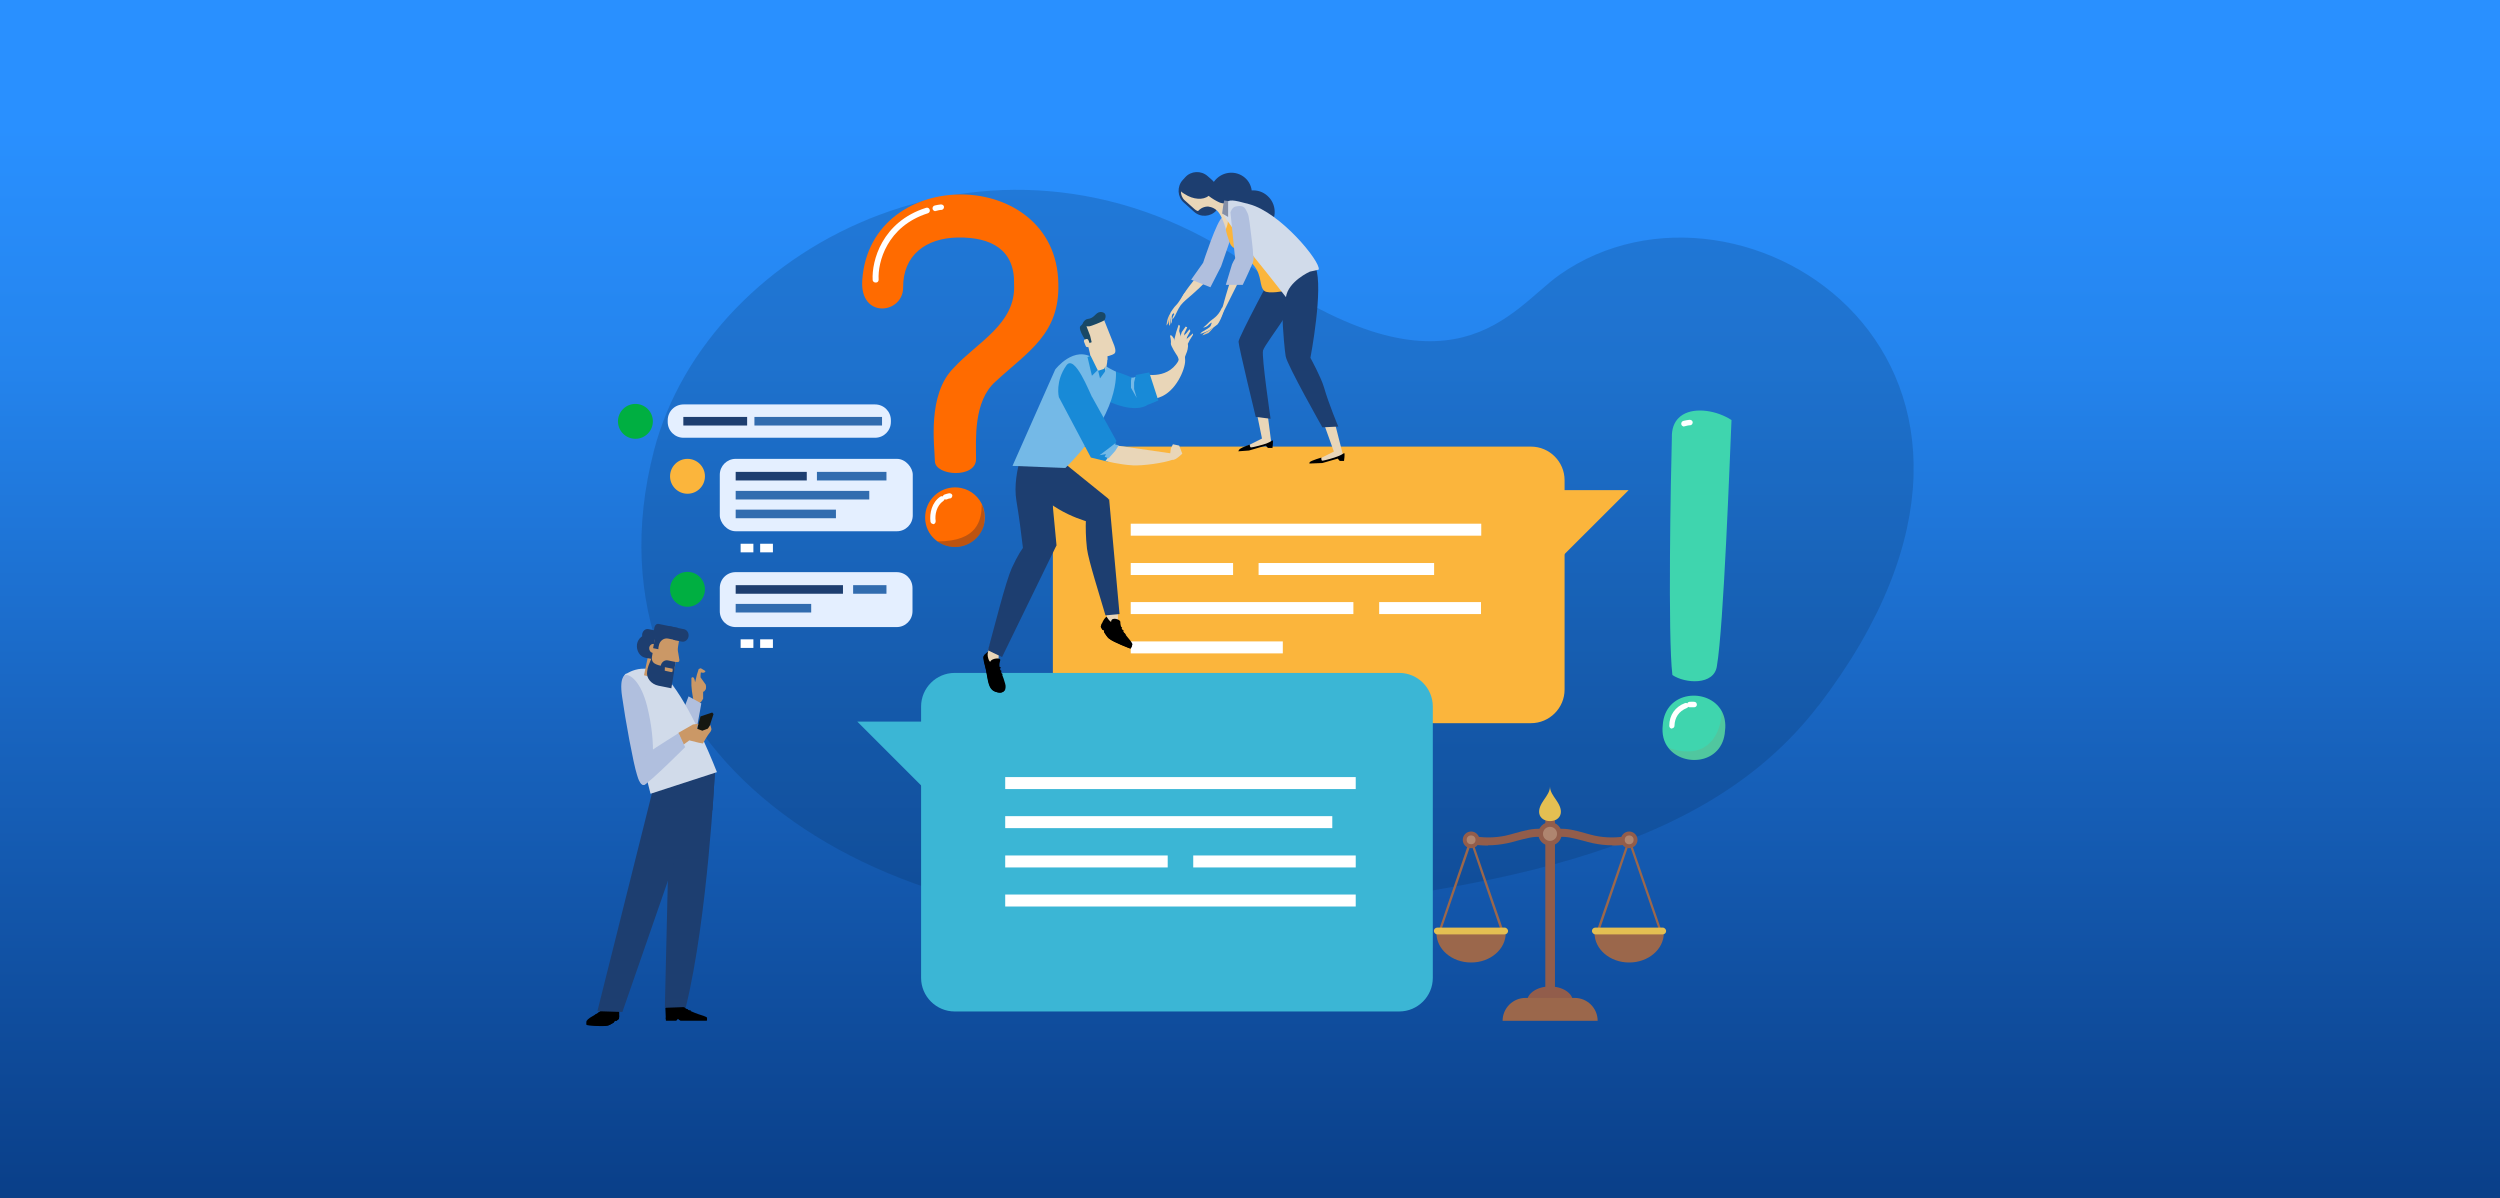 <svg viewBox="0 0 960 460" xmlns="http://www.w3.org/2000/svg" xmlns:xlink="http://www.w3.org/1999/xlink"><rect x="0" y="0" width="960" height="460" fill="#333333" stroke="none"/><linearGradient id="a" gradientUnits="userSpaceOnUse" x1="480" x2="480" y1="48.4" y2="508.4"><stop offset="0" stop-color="#2990ff"/><stop offset=".2" stop-color="#2484ed"/><stop offset=".5" stop-color="#1864bf"/><stop offset="1" stop-color="#06357a"/></linearGradient><path d="m0 0h960v460h-960z" fill="url(#a)"/><path d="m698.3 270.9c-45.3 59.2-129.7 70.6-227.1 81.4-131.2 14.5-250.6-61.2-220.1-179.2 20.8-80.4 134.1-137.9 229.6-70.5 77.4 54.6 99.5 16.1 118.2 2.9 70.2-49.3 199.3 34.8 99.4 165.5z" fill="#052954" opacity=".2"/><path d="m262.5 155.3h73.5c3.4 0 6.1 2.7 6.1 6.1v.6c0 3.4-2.7 6.1-6.1 6.1h-73.5c-3.4 0-6.1-2.7-6.1-6.1v-.6c0-3.4 2.7-6.1 6.1-6.1z" fill="#e4efff"/><rect fill="#e4efff" height="27.8" rx="6.1" width="74.1" x="276.4" y="176.2"/><path d="m262.4 160.1h24.5v3.3h-24.5z" fill="#1d3e70"/><path d="m289.7 160.1h49v3.3h-49z" fill="#316caf"/><path d="m237.3 161.8c0 3.7 3 6.7 6.7 6.7s6.7-3 6.7-6.7-3-6.7-6.7-6.7-6.7 3-6.7 6.7z" fill="#00af41"/><path d="m282.5 181.2h27.3v3.3h-27.3z" fill="#1d3e70"/><path d="m313.7 181.2h26.7v3.3h-26.7z" fill="#316caf"/><path d="m282.5 188.5h51.3v3.3h-51.3z" fill="#316caf"/><path d="m282.5 195.7h38.5v3.3h-38.5z" fill="#316caf"/><path d="m257.3 182.9c0 3.7 3 6.7 6.7 6.7s6.7-3 6.7-6.7-3-6.7-6.7-6.7-6.7 3-6.7 6.7z" fill="#fbb53c"/><path d="m284.4 208.8h4.9v3.3h-4.9z" fill="#fff"/><path d="m291.9 208.8h4.9v3.3h-4.9z" fill="#fff"/><path d="m282.5 219.7h61.8c3.4 0 6.1 2.7 6.1 6.1v8.9c0 3.4-2.7 6.1-6.1 6.1h-61.8c-3.4 0-6.1-2.7-6.1-6.1v-8.9c0-3.4 2.7-6.1 6.1-6.1z" fill="#e4efff"/><path d="m282.5 224.7h41.2v3.3h-41.2z" fill="#1d3e70"/><path d="m327.6 224.7h12.8v3.3h-12.8z" fill="#316caf"/><path d="m282.5 231.9h29v3.3h-29z" fill="#316caf"/><path d="m257.3 226.3c0 3.7 3 6.7 6.7 6.7s6.7-3 6.7-6.7-3-6.7-6.7-6.7-6.7 3-6.7 6.7z" fill="#00af41"/><path d="m284.4 245.5h4.9v3.3h-4.9z" fill="#fff"/><path d="m291.9 245.5h4.9v3.3h-4.9z" fill="#fff"/><path d="m417.2 171.5h170.7c7.1 0 12.9 5.8 12.9 12.9v80.4c0 7.1-5.8 12.9-12.9 12.9h-170.7c-7.1 0-12.9-5.8-12.9-12.9v-80.4c0-7.1 5.8-12.9 12.9-12.9z" fill="#fbb53c"/><path d="m570.3 243.2v-55h55.1z" fill="#fbb53c"/><g fill="#fff"><path d="m434.2 201.1h134.6v4.6h-134.6z"/><path d="m434.2 216.2h39.3v4.6h-39.3z"/><path d="m483.3 216.2h67.4v4.6h-67.4z"/><path d="m434.2 231.2h85.5v4.6h-85.5z"/><path d="m529.6 231.2h39.1v4.6h-39.1z"/><path d="m434.2 246.3h58.4v4.6h-58.4z"/></g><path d="m454.5 138.4 1-2.6s.6-1.2.7-2.8-.9-2.6-2.4-3-2.3-.1-2.3-.1-1.3 1.6-.3 2.9c1 1.4 1.2 5.4 1.9 5.3.7 0 1.4.3 1.4.3z" fill="#e9d6b8"/><path d="m450.9 130.5.8-3.1.9-2.7.5.4-.3 2 1 3.4h-1z" fill="#e9d6b8"/><path d="m453.8 127.5 1.5-2.1.6.3-1.1 2.3-.2 2.8-1.8-.3z" fill="#e9d6b8"/><path d="m456.8 126.4-1.3 1.6-1 1-.3 1.5 1.4.6.2-1.6 1.3-2.4z" fill="#e9d6b8"/><path d="m458.1 128-2.8 2.5-.1 1.1.9.5.8-1.6 1.2-1.9z" fill="#e9d6b8"/><path d="m486.7 158.6 1.5 11.6-7.3 1.8-3.9.2 7.6-3.8-2-9.8z" fill="#e9d6b8"/><path d="m490.3 102.1s-14.7 27.3-14.7 29.1 6.6 28.9 6.6 28.9l5.7.7s-3.5-23.8-2.9-26.2c.8-3.2 19.4-25.3 16.5-32.1-2.8-6.8-11.3-.4-11.3-.4z" fill="#1d3e70"/><path d="m488.4 172h-1.5c0 .1-.8-.9-.8-.9l-6.5 1.9-4.1.3s.3-.7.6-.9c.8-.6 3.8-1.7 3.8-1.7s0 .9.4 1.1c.5.1 5-1.1 6-1.5 1.8-.7 2.3-1.3 2.4-1.2.3.3-.1 3-.1 3z"/><path d="m450 120.5s-.3-.3-.6 0c-.4.4-.9 1.5-1 1.9-.2.4-.5 2.6-.5 2.6s.6-.5.8-1.4c.2-1.3 1.3-3 1.3-3z" fill="#e2c59c"/><path d="m449.9 120.8c-.6.6-.7 1.6-.5 2.7s-.4 1.6-.4 1.6-.2-.7-.2-2.4c0-.5 0-1 .2-1.5.5-1.4 2.4-2 .9-.4z" fill="#e2c59c"/><path d="m467.5 102.1c-1.4 4.4-12.9 13.7-12.9 13.7s-5.3 2.2 7.6-12.6c3.9-4.5 5.6-2.2 5.3-1.1z" fill="#e9d6b8"/><path d="m449.6 121.7-.3-.3.2-1.4s1.4-2.2 2.2-2.9 2.8-4.1 3.1-4.5c.4-.3 2.5.3 2.5.3s-2.8 3-3.9 4.3c-1 1.3-1.9 3.6-2.2 4.1-.7.9-.9 1.4-.9 1.4s-.4-.4.5-1.9c.3-.4-.3-.5-.3-.5l-.9 1.3z" fill="#e9d6b8"/><path d="m450.1 119.9s-.8 1.1-.8 1.8c0 .5.4 2.6.4 2.6s.4-.7.3-1.6c-.2-1.3.1-2.8.1-2.8z" fill="#e9d6b8"/><path d="m457.4 107.4 4.6-6.5s5.4-16.6 7.4-17.4c2.4-1 6.4-1.2 6.4-1.2l-6.9 20-4.1 8z" fill="#b0bfde"/><path d="m512.7 162.9 3.1 12.2-7.3 1.9-3.9.2 7.6-3.8-4-11.2z" fill="#e9d6b8"/><path d="m516 177h-1.5c0 .1-.8-.9-.8-.9l-5.9 1.7-5 .2s0-.4.2-.6c.7-.6 4.4-1.7 4.4-1.7s-.1 1.1.3 1.2c.5.1 5-1.2 6.1-1.7 1.8-.7 2.3-1.3 2.4-1.2.3.3-.1 3-.1 3z"/><path d="m505.2 102.6c3.1 8.2-2 34.8-2 34.8s4.1 7.5 5.2 11.3c1.9 6.6 5.5 15.1 5.5 15.1l-6.1.3s-13.6-24-14.1-27.3c-.6-3.2-3.1-30.2.5-36.7s9.8-.8 11 2.5z" fill="#1d3e70"/><path d="m467.2 80.5c3.3 2.9 8.4 2.6 11.4-.8s2.8-8.5-.5-11.4-8.4-2.6-11.4.8-2.8 8.5.5 11.4z" fill="#1d3e70"/><path d="m475.4 87.9c3.4 3.1 8.7 2.7 11.9-.8 3.1-3.5 2.9-8.8-.6-11.9-3.4-3.1-8.7-2.7-11.9.8-3.1 3.5-2.9 8.8.6 11.9z" fill="#1d3e70"/><path d="m458.5 81.3c2.5 2.3 6.4 2 8.6-.5l-1.2-3.1c2.3-2.5 2-6.4-.5-8.6l-1.7-1.5c-2.5-2.2-6.4-2-8.6.5l-1 1.1c-2.2 2.5-2 6.4.5 8.6z" fill="#1d3e70"/><path d="m453.5 73.5c.4.4.9.7 1.4 1 3.3 2.2 7.2 2.4 9.2.7 1.4 1.1 2.8 1.9 4.1 2.5 1.5.7 3.9.4 3.9.4 2.3 1.5-.9 11.2-1.1 10.7s-1.1-4.3-2.8-6.9c-1.2-1.8-2.9-2.4-4.3-2.6-2.3 0-3.6 1.5-3.6 1.5-.1.2-.3.2-.5.2-.4-.2-.8-.4-1.1-.7l-3.8-3.4c-1-.9-1.5-2.3-1.4-3.5z" fill="#e9d6b8"/><path d="m493.4 111.7s-6.4 1.3-7.9 0c-2-1.7-.8-5.7-3.9-9.6-3.1-3.8-4.4-4.8-5.7-5.6s-3.1-1.5-3.7-3.3-1.7-4.8-1.4-5.4c.4-1 .8-2.1.7-3.2 0-.6 21.9 27.1 21.9 27.1z" fill="#fbb53c"/><path d="m493.8 114.1s-7.3-9.4-11.1-14-10.4-14-11.3-15.2c-.9-1.1-1.8-3-1.8-3s-.6-2.8 1-4c1.6-1.3 2.5-1.3 9.1.5 12 3.2 27.4 22 26.7 25.1 0 .1-3.4.8-3.4.8s-8.3 3.7-9.2 9.8z" fill="#d1dbea"/><path d="m470.1 77-.4 2-.4 3 2.3 1.3v-6.1z" fill="#848fa7"/><path d="m469.2 118.2c-1.5 3.5-3.7 4.3-4.8 5.4-1.1 1.2-2.4 2.2-2.4 2.2 1.7-.2 2.2-1.3 2.9-1.7s.4-.3 0 1c-.3.7-1.9 1.5-2.9 2.1-.9.5-1.1 1-1.1 1s1.5-.4 2.9-1.1c1.7-.9 3.3-2.2 3.7-2.5.6-.6 1.7-2.9 2.2-4.6.6-2 .7-4.2-.4-1.7z" fill="#e9d6b8"/><path d="m478.1 97.3s-1.4-.5-4.3 6.9-5.6 18.8-5.6 18.8l8.2-16.4s2.9-6.4 1.7-9.3z" fill="#e9d6b8"/><path d="m473.1 101.5s2.8-6.8 6.4-5.1c2.1 1 2.3 2.8 1.4 4.9-1.6 3.8-3.7 8.1-3.7 8.1h-6.5s2.4-7.9 2.4-7.9z" fill="#b0bfde"/><path d="m474.1 97.5-1.6-15.9s.5-2 2-2.3c2.2-.5 3.3 0 3.9 1.2 1.1 2.3 1 1 2.1 10.2 1 8.3 1.5 11.8-2.4 12.4-3.7.6-4-5.7-4-5.7z" fill="#b0bfde"/><path d="m466.4 125.3s-1.9 2.3-2.4 2.6c-.4.2-2.3.9-2.3.9s.6-.9 1.4-1.2 3.3-2.2 3.3-2.2z" fill="#e2c59c"/><path d="m366.6 258.4h170.7c7.1 0 12.9 5.8 12.9 12.9v104.2c0 7.1-5.8 12.9-12.9 12.9h-170.7c-7.1 0-12.9-5.8-12.9-12.9v-104.2c0-7.1 5.8-12.9 12.9-12.9z" fill="#3bb6d5"/><path d="m384.2 332.1v-55h-55z" fill="#3bb6d5"/><path d="m386 298.4h134.6v4.6h-134.6z" fill="#fff"/><path d="m386 313.4h125.6v4.6h-125.6z" fill="#fff"/><path d="m386 328.5h62.4v4.6h-62.4z" fill="#fff"/><path d="m458.2 328.5h62.4v4.6h-62.4z" fill="#fff"/><path d="m386 343.5h134.6v4.6h-134.6z" fill="#fff"/><path d="m425.2 238.3-.9-10.5 4.6-.3.5 12.2z" fill="#e9d6b8"/><path d="m434.8 247.5c0 .6-.7 1.6-.7 1.6s-6.5-2.4-8.3-3.9c-.5-.4-1.1-1.3-1.7-2.2-.1-.1-.1-.7-.2-.9-.2-.3-.4 0-.6-.3-.4-.6-.6-1.1-.6-1.1.9-3.1 2.2-3.9 2.2-3.9s1.7 2.6 1.8 1.8c.1-1.8 3.5-.8 3.5.2 0 4.1 4.5 7 4.7 8.8z"/><path d="m434.7 248.2c-2-.7-6.3-2.3-7-2.8-2.8-2.1-3.8-4.6-4.5-6.2-.2.4-.3.9-.5 1.4 0 0 .2.5.6 1.1.1.2.4 0 .6.3 0 .1 0 .7.2.9.6.9 1.2 1.8 1.7 2.2 1.8 1.5 8.3 3.9 8.3 3.9s.4-.4.6-.9z"/><path d="m432.4 243.7c0 .1-.3 0-.6-.1-.7-.4-1.4-.7-2.1-1-.4-.1-.6-.3-.6-.4s.4-.1.7 0c.7.3 1.4.6 2.1 1 .3.2.5.5.5.6z"/><path d="m431.7 242.3c0 .1-.3 0-.7 0-.7-.3-1.4-.6-2.2-.8-.4 0-.6-.3-.6-.4s.4-.2.8 0c.7.2 1.5.5 2.1.8.3.2.6.4.5.5z"/><path d="m430.9 241.1c0 .1-.3.1-.7 0-.7-.3-1.4-.5-2.2-.6-.4 0-.7-.2-.6-.3 0-.1.4-.2.8-.1.8.1 1.5.3 2.2.6.3.1.6.4.5.5z"/><path d="m378.8 253.9c-.9-1.7.6-3.8.6-3.8l1.9-5.9h2.8s-.8 10.4-.8 10.4-3.6.9-4.6-.8z" fill="#e9d6b8"/><path d="m379.6 250.1s-.2 0-1 .8c-.8.7-1 1.2-1 1.7.1 1.9.8 3 1.5 7.4s1.7 5.4 4.1 5.9c2.3.5 3.4-1.3 2.8-3.3-.8-3-1.7-4.5-2.1-6.1-.3-1.7 0-1.9.2-3s-3.2-.7-3.7.4c-.4 1-1.8-2.7-.8-3.8z"/><path d="m378.1 251.7c.1 1.9.8 3 1.5 7.4s1.7 5.4 4.1 5.9c1.1.2 1.9 0 2.4-.6-.3 1.1-1.3 1.8-2.8 1.5-2.3-.5-3.4-1.5-4.1-5.9s-1.4-5.5-1.5-7.4c0-.4 0-.8.5-1.3v.3z"/><path d="m379.5 250.2s0 0 0 0z" fill="#e9d6b8"/><path d="m381.3 259.5c0 .2.3.2.7 0 .7-.2 1.5-.3 2.3-.3.4 0 .7-.1.7-.3s-.3-.3-.7-.3c-.8 0-1.5.1-2.3.3-.4 0-.6.3-.6.5z"/><path d="m381.1 258.2c0 .1.3.2.7.1.7-.2 1.4-.2 2.2-.3.4 0 .6-.1.6-.3s-.4-.3-.7-.3c-.7 0-1.5.1-2.1.3-.3 0-.6.3-.6.4z"/><path d="m380.7 256.8c0 .2.3.2.7.1.7-.1 1.5-.2 2.3-.2.4 0 .7 0 .6-.3 0-.2-.4-.3-.8-.3-.8 0-1.5 0-2.2.2-.4 0-.6.3-.6.4z"/><path d="m452.5 139.4c.5-1.6-.6-3-.6-3s-2.5-3.7-2.3-4.6-.3-2.8-.3-2.8.2-.9 1.2.6c.7 1 1 2 1 2s2.2 1.6 2.5 2.3c.6 1.5-.7 5.4-.7 5.4s-.9.4-.8.2z" fill="#e9d6b8"/><path d="m440.2 143.8s10.9 2.3 13.7-8.8c.8-3.3 1.1.1 1.2 3.5 0 3.3-3.5 11.9-9.9 14.1-6.4 2.3-9 2.6-11 .6s6.1-9.5 6.1-9.5z" fill="#e9d6b8"/><path d="m395.9 167.5 29.7 24-2.6 10.1s-10.6-1.5-20-8.4-7.1-25.8-7.1-25.8z" fill="#1d3e70"/><path d="m424.5 236.3c-2.1-7.3-6.5-20.9-7.1-25.6-1-8.9-.1-15.2-.1-15.2l8.6-3.9 4 44.2-5.3.5z" fill="#1d3e70"/><path d="m395.1 167.1 7.9 13.8 2.7 28.5-12.1 8.5s-1.3-13.8-3.3-25.6c-1.9-11.5 4.8-25.1 4.8-25.1z" fill="#1d3e70"/><path d="m379.4 249.6c2.5-9 6.7-26 9.1-31.4 4.6-10 6.5-9.7 6.5-9.7l10.7.9-20.9 42.9-5.5-2.6z" fill="#1d3e70"/><path d="m415 146.4s-.9 3.7 13.3 8.8c8.8 3.2 12.3.3 12.3.3l4.2-1.7-3.5-10.8-5.1 1-.2.8s-.9.5-1.8 0c-.9-.4-5-2.3-13.5-4-9.9-2-5.4 4.7-5.6 5.6z" fill="#188ad7"/><path d="m434.3 149.1v-2.9s.2-1.2.2-1.2c.8.2 1.5-.3 1.5-.3l-.5 2.1v2.6s1 3.4 1 3.4l-2.2-3.9z" fill="#74b9e7"/><path d="m409 179.7-20.2-.8 16.4-37s7.3-9.6 14.9-4.2c4.2 3.1 8.4 5 8.4 5s1.9 16-19.4 37z" fill="#74b9e7"/><path d="m450.7 176.5c1 0 3.3-2.3 3.3-2.3l-1.2-3.1-2.4-.5-.8 1.6-.4 3.2s.8 1.2 1.4 1.2z" fill="#e9d6b8"/><path d="m419.4 152.5 9.3 16.8-.5 1.3 1.4.3-4.1 6.4-6.6-1.6-12.3-23.2s-1.5-6 2.9-12.2c3.2-4.5 9 10.7 9.8 12.1z" fill="#188ad7"/><path d="m428.9 171.1 22.8 3.3s-.3 1.7-1.6 2.2c-3.4 1.2-11.2 2.3-15.1 2.1-5.3-.3-10.5-1.7-10.5-1.7z" fill="#e9d6b8"/><path d="m422.1 174.9s4.2-3.1 6.3-4.8l-.2.6 1.4.3-1.4 2.2-2.5 2.8-1.5-.6.5-1-2.6.4z" fill="#74b9e7"/><path d="m424.7 133.2c1.3 4.1 0 8.7-.3 8.8-2.1 1.9-5.4-1.8-5.3-2.9 0-1.1-1.1-5.9-1.4-6.5-.3-.7 6.3-1.7 7 .6z" fill="#e9d6b8"/><path d="m421.5 131.7c-1.3 0-2.6.3-3.3.5.5 1.2 1 2.4 1.4 3.1 1.1 2.1 3.2 2.5 4.6 2.9.3 0 .6.1 1 0 0-.7-.1-2.2-.4-5.2-.1-1.1-1.6-1.5-3.2-1.5z" fill="#e9d6b8"/><path d="m423.7 122.2 4.1 10.3s1 2.4.2 3.2c-.8.7-3.4 1.5-4.7 1.1-1.4-.4-3.5-.8-4.6-2.9s-3-7.5-3-7.5 0-2 3.7-2.3c3.7-.2 4.3-1.9 4.3-1.9z" fill="#e9d6b8"/><path d="m422.4 119.8c.5 0 1.4 0 1.9.7s.2 2.2-.4 2.6-5 2.2-5.6 2.2-1.7.2-2.5-.4c-.5-.4.7-2.3 1.8-2.4 2.8-.3 3-2.5 4.9-2.7z" fill="#194866"/><path d="m416.9 124.5 1.7 4.4.6 2.5-.5.2-1 .4s-4-5.5-2.8-6.8 1.7-1.1 1.9-.8z" fill="#194866"/><path d="m417.3 130h.4c.4 0 .7.3.7.7v1.7c0 .4-.3.7-.7.7h-.4c-.4 0-.7-.3-.7-.7v-1.7c0-.4.3-.8.8-.8z" fill="#e9d6b8" transform="matrix(.929 -.37 .37 .929 -19.1 164)"/><path d="m421.5 142.1-2.2 2.2-1.7-7.2 1.2-.5z" fill="#188ad7"/><path d="m424 141.6.5-1-.2 2.1-1.9 2.6-.7-2.9z" fill="#188ad7"/><path d="m255.5 387 .2 4.9h4s.2-.6.6-.6.7.6 1 .6h10.1s.2-.9 0-1.2c-.1-.2-.8-.4-1.2-.6-2.1-.6-7.9-2.6-9-4.8-1.2-2.6-5.7 1.7-5.7 1.7z"/><path d="m271.5 390.8v1h-10.1c-.4 0-.8-.6-1-.6s-.6.6-.6.6h-4l-.2-1z"/><path d="m264.1 388.9c0 .1.3 0 .6-.3.7-.6.7-.5.5-.6-.1 0-.3-.1-.7.2-.3.3-.5.6-.4.7z"/><path d="m263 388.4c0 .1.3 0 .6-.3.7-.6.7-.5.5-.6-.1 0-.3-.1-.7.2-.3.3-.5.6-.4.7z"/><path d="m262 387.8c0 .1.3 0 .6-.3.7-.6.7-.5.5-.6-.1 0-.3-.1-.7.2-.3.3-.5.6-.4.7z"/><path d="m225.3 391.9c-.3.5 0 1.7 0 1.7s6.1.8 8.1.2c.5-.1 1.4-.6 2.2-1.1.1 0 .4-.6.5-.7.2-.2.4.1.6 0 .5-.4.9-.7.9-.7.5-3.1-.2-4.4-.2-4.4s-3.9-1.9-4.9-.6c-2.3 3.1-6.3 4.1-7.1 5.6z"/><path d="m225.2 392.6c1.9.3 5.9.8 6.6.7 3-.6 4.8-2.3 6-3.4 0 .4 0 .9-.2 1.4 0 0-.4.3-.9.7-.2.1-.3-.1-.6 0-.1 0-.4.6-.5.7-.8.5-1.7 1-2.2 1.1-2 .5-8.1-.2-8.1-.2s-.1-.5 0-1z"/><path d="m228.5 389.6c0 .1.2.2.6.2.7 0 1.4 0 2.1.1.3 0 .6 0 .7-.1 0-.1-.3-.3-.6-.4-.7-.1-1.4-.1-2.1 0-.3 0-.6.2-.7.3z"/><path d="m229.7 388.7c0 .1.2.2.6.3.7 0 1.4.1 2.1.3h.6c0-.1-.3-.4-.6-.4-.7-.2-1.4-.3-2.1-.3-.3 0-.6.1-.6.3z"/><path d="m230.8 387.8c0 .1.2.3.6.3.7 0 1.4.3 2 .5.3.1.6.1.6 0 0-.2-.3-.4-.6-.5-.7-.2-1.4-.4-2-.5-.3 0-.6 0-.6.2z"/><path d="m266.3 269.2-.6-3.8-.2-2.2v-2.9c.1 0 1-1.2 1.4 1.6 0 .4.7-2.8.7-2.8l.7-2.2.8-.3 1.8 1.1s-.2 1-1.7.5c-.2 0-.2 1.9-.2 1.9l2 2.8s.4 1.5-.2 2.1l-.6.7-.2-.3v2.9c-.1 0-.4 1.1-1.3 1.6-1 .5-.4 1.5-.4 1.5l-1.8-2.3z" fill="#cb9866"/><path d="m262.4 291.1s-3.8-7.7-2.9-10.5 4.9-13.2 4.9-13.2l4.9 2.7s-3.5 20.4-4.6 21.8-2.1-.3-2.4-.7z" fill="#b0bfde"/><path d="m263.4 386.7-8.1.3 2-85.1 17.2-5.2s-2.7 55.4-11.1 89.9z" fill="#1d3e70"/><path d="m250.6 303.6-21.2 84.7 9.6.3 31.3-90.2z" fill="#1d3e70"/><path d="m257.2 302.5 1.4-1 15.9-4.8s-.3 5.6-.9 14.4l-16.7 9.7.4-18.4z" fill="#1d3e70"/><path d="m250.5 303.8v-.3s9.7-2.5 9.7-2.5l14.2-4.3s0 1-.2 2.8l-23.8 4.3z" fill="#1d3e70"/><path d="m240.6 258.7s9.3-6.5 17.6 4.3c8.4 10.9 17.1 33.5 17.1 33.5l-25.5 8.3-8.3-33s-4.6-11.1-1-13.2z" fill="#d1dbea"/><path d="m240.5 259.2s-2.9-.3-1.6 8.4c1.2 8.7 4.3 25.6 5.7 29.9.3 1.1 1.7 6 3.9 3s3.7-14.5 0-29.3c-2.4-9.5-6.4-12-7.9-12z" fill="#b0bfde"/><path d="m273.5 273.6.5.6-1.9 5.8-3.7 1.1-.8-.8 1.4-5.2z" fill="#161711"/><path d="m260.7 281.3 5.4-3.1 2.1-.3-.6 1.9 2.1.8 2.1-.8 1-1.4.4 1.6s-.1.8-.7 1.4-2.6 4.1-2.6 4.1l-1.6-.3-3.6-.9-2.3 1.7-2-4.5z" fill="#cb9866"/><path d="m246 299s1.1-8.7 3.4-10.3 11.2-7.2 11.2-7.2l2.5 5.4s-13.9 13.9-15.6 14.3c-1.6.4-1.5-1.6-1.5-2.2z" fill="#b0bfde"/><path d="m252.8 260.7-5.5-1.4 2.3-10.9 5.5 1.4z" fill="#cb9866"/><path d="m259 246c-.2 1.3-1.3 2.2-2.5 1.9l-8.1-1.6c-1.2-.2-2-1.5-1.8-2.8.2-1.3 1.3-2.2 2.5-1.9l8.1 1.6c1.2.2 2 1.5 1.8 2.8z" fill="#1d3e70"/><path d="m256.8 249.8c-.4 2.4-2.5 4-4.7 3.6l-4.2-.8c-2.2-.4-3.6-2.7-3.3-5.2.4-2.4 2.5-4 4.7-3.6l4.2.8c2.2.4 3.6 2.7 3.3 5.2z" fill="#1d3e70"/><path d="m258.9 257.5 2.2-13.7c.4-2.2-1.6-.3-3.6-.7l-1.9-.4c-2-.4-3.9 1.1-4.2 3.2l-1.6 9.7 9.1 1.8z" fill="#cb9866"/><path d="m252.5 249.3c-.2 1-1 1.6-1.9 1.4-.9-.2-1.4-1.1-1.3-2 .2-1 1-1.6 1.9-1.4.9.2 1.4 1.1 1.3 2z" fill="#cb9866"/><path d="m258.5 253c0 .6.2 1.1.7 1.2h.7c.5.2 1-.1 1-.7 0 0-.8-5.5-1.2-5.6 0 0-.5.4-.6.9l-.7 4.2z" fill="#cb9866"/><path d="m254 255.7c-3.6-.7-3.8-2-3.6-3.4 0 0-1.5 3.3-1.7 4.4l-.2 1.2c-.4 2.4 1.5 4.8 4.3 5.4l5 1 1-6.1.2-1.5z" fill="#1d3e70"/><path d="m259.4 254.2-2.9-.6c-1.3-.3-2.6.7-2.8 2.2v.7l5.2 1z" fill="#1d3e70"/><path d="m255.3 256.2v.9c-.2.2 0 .5.2.5l2.3.5c.2 0 .4-.1.5-.4v-.9c.1 0-3-.6-3-.6z" fill="#cb9866"/><path d="m260.3 241.1-7.3-1.5c-.8-.2-1.5.4-1.7 1.3l-.5 3.2 8.8 1.7.8-4.7z" fill="#1d3e70"/><path d="m264.4 244.4c-.2 1.3-1.4 2.2-2.5 2l-5-1c-1.2-.2-2-1.5-1.8-2.8.2-1.3 1.4-2.2 2.5-2l5 1c1.2.2 2 1.5 1.8 2.8z" fill="#1d3e70"/><path d="m253.8 243.5-2-.4-1 5.8 2 .4z" fill="#1d3e70"/><path d="m258.6 241.9-5.8-1.1-1.1 6.8 5.8 1.1z" fill="#1d3e70"/><path d="m253 247.9c.3-1.8 1.9-3 3.5-2.7l1.5.3c1.6.3 2.3 2 2 3.8-.1.7-.4 1.3-.8 1.7-.7.8-1.7 1.2-2.7 1l-1.1-.2c-1.6-.3-2.7-2-2.4-3.8z" fill="#cb9866"/><path d="m378 200.9c-1.3 6.2-7.4 10.2-13.6 8.9-1.6-.3-3.1-1-4.4-1.9-1-.7-1.8-1.5-2.5-2.4-1.9-2.5-2.7-5.8-2-9.2 1.3-6.2 7.4-10.2 13.6-8.9 4 .8 7.1 3.7 8.4 7.3.2.5.3 1 .4 1.5.3 1.5.4 3.2 0 4.8z" fill="#ff6b00"/><path d="m378 200.9c-1.3 6.2-7.4 10.2-13.6 8.9-1.6-.3-3.1-1-4.4-1.9 15.4 0 16.9-8.1 17-14.2.2.3.3.6.4 1 .2.5.3 1 .4 1.5.3 1.5.4 3.2 0 4.8z" fill="#1f1f39" opacity=".3"/><path d="m363 191.8c-.4 0-.8-.2-.9-.6-.2-.5 0-1.1.6-1.3s1.2-.4 1.8-.5c.6 0 1.1.3 1.2.8 0 .6-.3 1.1-.8 1.2-.5 0-1 .2-1.4.4-.1 0-.3 0-.4 0z" fill="#fff"/><path d="m358.3 201.2c-.5 0-.9-.4-1-.9-.4-3.2.5-7.4 3.8-9.6.5-.3 1.1-.2 1.4.3s.2 1.1-.3 1.4c-2.5 1.7-3.3 5.2-2.9 7.7 0 .6-.3 1.1-.9 1.2 0 0 0 0-.1 0z" fill="#fff"/><path d="m374.8 176.3c0 7.5-15.7 6.5-15.8.8s-3.1-25.7 7.3-35.9c8.8-9.7 23.9-16.8 23.1-32 .4-13.3-8.8-18.2-21.6-18-12.4.2-21.1 6.9-21 19.2 0 10.2-16.7 12.2-15.7-2.8 3.1-44.6 74.5-43.6 75.3 1.2.6 19.5-11.7 26.2-24.1 37.7-8.6 7.6-7.5 22.4-7.5 29.9z" fill="#ff6b00"/><path d="m359.2 81.1c-.5 0-1-.4-1.1-.9-.1-.6.3-1.2.9-1.3.8-.2 1.5-.3 2.3-.4.6 0 1.1.3 1.2.9 0 .6-.3 1.1-.9 1.2-.7 0-1.5.2-2.2.4 0 0-.1 0-.2 0z" fill="#fff"/><path d="m336.2 108.5c-.6 0-1.1-.5-1.1-1-.4-7.2 3.5-22.3 20.5-27.7.6-.2 1.2.1 1.4.7s-.1 1.2-.7 1.4c-15.7 5-19.3 18.8-18.9 25.5 0 .6-.4 1.1-1 1.1z" fill="#fff"/><path d="m661.1 273c-5-9-21.7-8-22.6 5.4-.4 3.6.4 6.5 2.1 8.7 5.8 7.7 21 6.3 21.8-6.5.4-3-.2-5.6-1.3-7.6zm1.5-113c-5.9-2.9-14.1-3.6-18.1.6-1.6 1.6-2.6 4.1-2.5 7.4-.4 14.6-1.6 76.5.2 91.2 4.8 3.3 16.1 4.1 17.1-3.5 2.6-15.3 4.9-78.7 5.6-94.4-.7-.5-1.5-.9-2.3-1.3z" fill="#3fd5ae"/><path d="m648.8 271.6c-.5 0-.9-.4-1-.9 0-.6.3-1.1.9-1.2.6 0 1.3-.1 1.9 0 .6 0 1 .5 1 1.1s-.5 1-1.1 1c-.5 0-1 0-1.5 0 0 0-.1 0-.2 0z" fill="#fff"/><path d="m642 279.8s0 0 0 0c-.6 0-1-.5-1-1.1 0-4.1 2.3-7.3 6-8.7.5-.2 1.1 0 1.3.6.2.5 0 1.1-.6 1.3-3 1.2-4.6 3.6-4.7 6.8 0 .6-.5 1-1 1z" fill="#fff"/><path d="m640.6 287.1c15 5.4 20.5-5.3 20.5-14.1 1.1 2 1.7 4.6 1.3 7.6-.8 12.8-16.1 14.2-21.8 6.5z" fill="#e84e19" opacity=".1"/><path d="m646.7 163.8c-.5 0-1-.4-1.1-.9-.1-.6.3-1.2.9-1.3.8-.2 1.5-.3 2.3-.4.6 0 1.1.3 1.2.9 0 .6-.3 1.1-.9 1.2-.7 0-1.5.2-2.2.4 0 0-.1 0-.2 0z" fill="#fff"/><path d="m564.9 322.5-.5-.1-11.7 34.3.8.3 11.4-33.1 11.3 33.1.9-.3-11.8-34.3z" fill="#9b674b"/><path d="m551.6 358.3c0 6.2 5.9 11.3 13.3 11.3s13.3-5.1 13.3-11.3h-26.5z" fill="#9b674b"/><rect fill="#e4bf52" height="2.6" rx="1.3" width="28.5" x="550.6" y="356.2"/><path d="m625.6 322.5-.4-.1-11.8 34.3.9.3 11.3-33.1 11.4 33.1.8-.3-11.8-34.3z" fill="#9b674b"/><path d="m612.3 358.3c0 6.2 5.9 11.3 13.3 11.3s13.3-5.1 13.3-11.3h-26.5z" fill="#9b674b"/><rect fill="#e4bf52" height="2.6" rx="1.3" width="28.5" x="611.3" y="356.2"/><ellipse cx="595.2" cy="384.6" fill="#925d4b" rx="8.8" ry="5.8"/><path d="m593.4 313.4h3.7v69.9h-3.7z" fill="#925d4b"/><path d="m613.4 392h-36.4c0-4.8 3.9-8.8 8.8-8.8h18.9c4.8 0 8.8 3.9 8.8 8.8z" fill="#9b674b"/><circle cx="595.2" cy="320.2" fill="#925d4b" r="4.5"/><circle cx="595.2" cy="320.2" fill="#af856f" r="2.7"/><path d="m599.3 312.5c-.4 1.8-2.1 2.8-4.1 2.8s-3.7-1-4.1-2.8c-.4-1.9.7-3.8 1.8-5.4s2.3-3.2 2.3-5.1c0 1.9 1.2 3.5 2.3 5.1s2.2 3.5 1.8 5.4z" fill="#e4bf52"/><path d="m571.4 324.7c-2.4 0-4.8-.2-7.1-.7l.7-3.1c4.3.9 8.8.9 13.1 0 1.2-.3 2.5-.6 3.8-1 3.3-.9 6.7-1.9 10.2-1.6l-.3 3.1c-3-.3-5.9.6-9.1 1.4-1.3.4-2.6.7-3.9 1-2.4.5-4.9.8-7.4.8z" fill="#925d4b"/><circle cx="564.9" cy="322.5" fill="#925d4b" r="3.2"/><path d="m619.1 324.7c2.4 0 4.8-.2 7.1-.7l-.7-3.1c-4.3.9-8.8.9-13.1 0-1.2-.3-2.5-.6-3.8-1-3.3-.9-6.7-1.9-10.2-1.6l.3 3.1c3-.3 5.9.6 9.1 1.4 1.3.4 2.6.7 3.9 1 2.4.5 4.9.8 7.4.8z" fill="#925d4b"/><circle cx="625.6" cy="322.5" fill="#925d4b" r="3.2"/><circle cx="625.6" cy="322.5" fill="#af856f" r="1.7"/><circle cx="564.9" cy="322.5" fill="#af856f" r="1.7"/></svg>